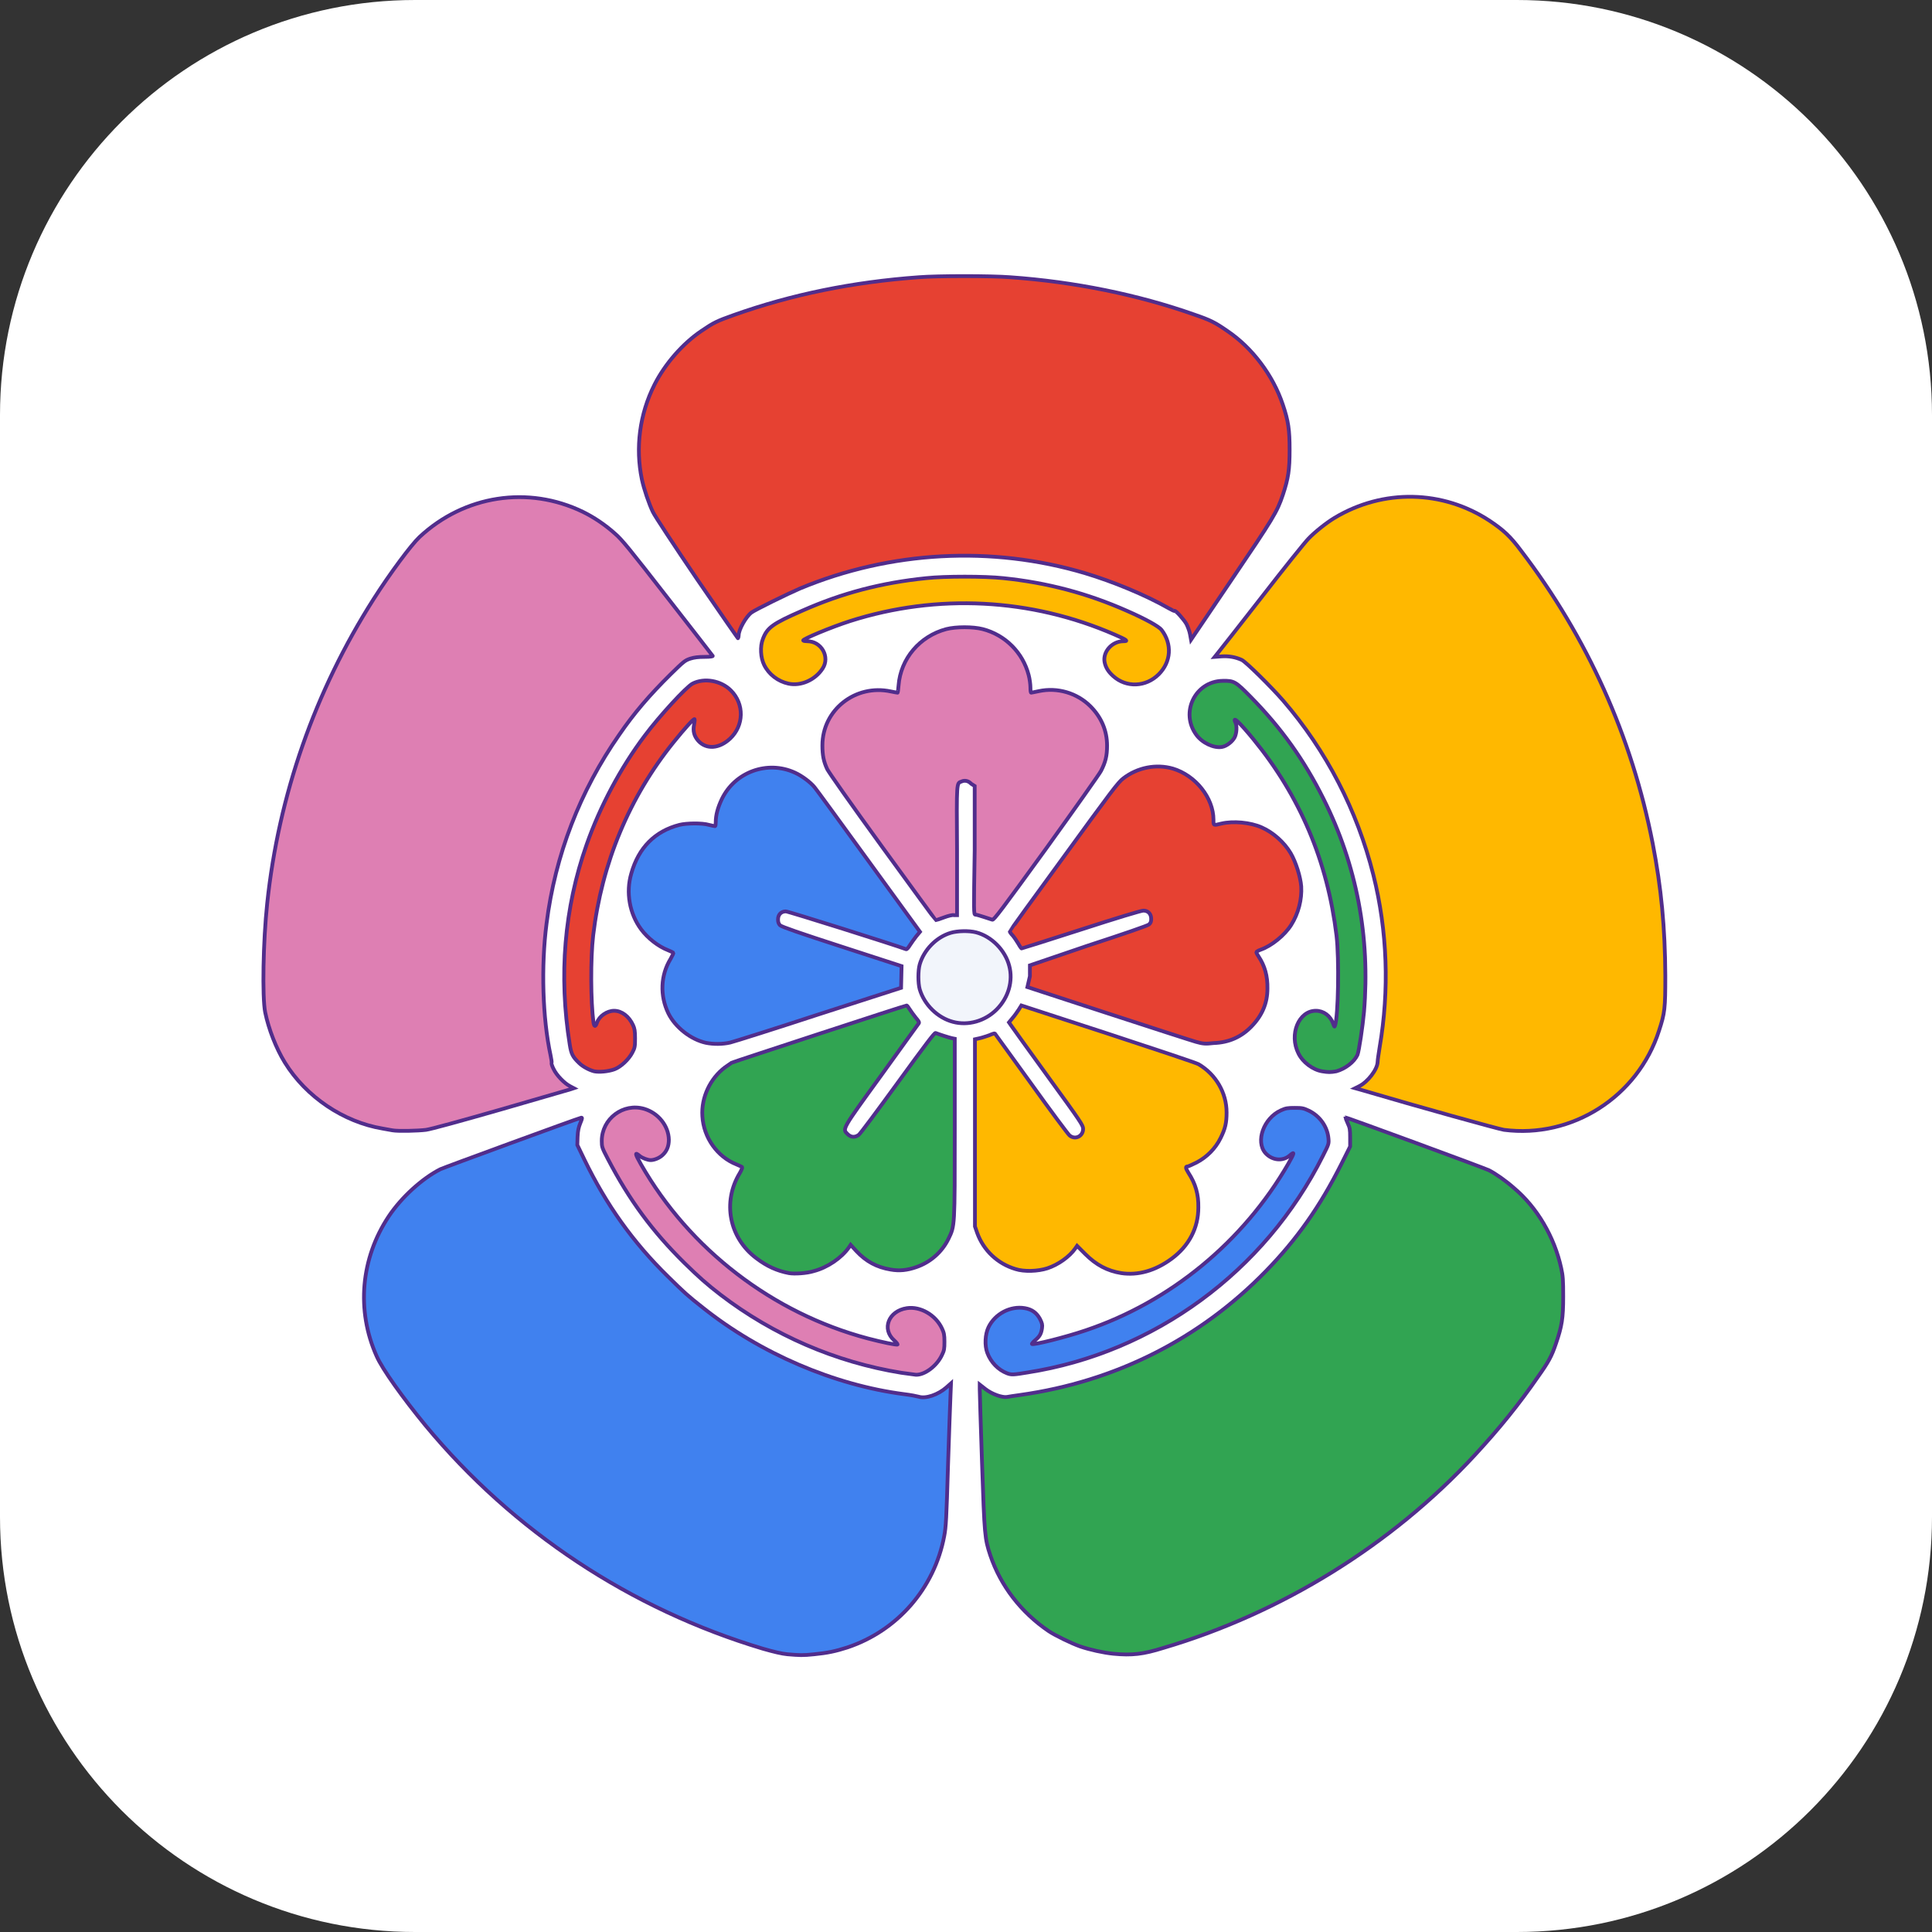 <svg width="512" height="512" viewBox="0 0 512 512" fill="none" xmlns="http://www.w3.org/2000/svg">
<rect x="0" y="0" width="512" height="512" fill="#333333" stroke="none"/>
<g clip-path="url(#clip0_133_26)">
<path d="M0 110C0 49.249 49.249 0 110 0H402C462.751 0 512 49.249 512 110V402C512 462.751 462.751 512 402 512H110C49.249 512 0 462.751 0 402V110Z" fill="white"/>
<path d="M208.657 438.395C207.187 438.261 204.982 437.726 202.175 436.924C167.161 426.429 136.023 405.84 112.77 377.764C106.889 370.612 101.276 362.79 99.806 359.381C94.394 347.282 95.597 333.511 103.014 322.348C106.355 317.334 111.834 312.321 116.712 309.847C117.514 309.446 152.862 296.478 153.998 296.211C154.332 296.144 154.332 296.344 153.797 297.614C153.329 298.751 153.129 299.687 153.062 301.291L152.995 303.43L154.866 307.307C160.68 319.273 167.696 329.166 177.051 338.324C181.26 342.469 182.263 343.405 186.272 346.547C201.44 358.646 221.018 367.069 239.661 369.475C241.332 369.676 243.002 370.01 243.47 370.144C245.341 370.745 248.615 369.609 250.82 367.67L252.023 366.601L251.889 369.809C251.823 371.614 251.488 380.104 251.221 388.727C250.82 402.297 250.687 404.771 250.219 407.11C247.613 420.948 237.79 432.178 224.56 436.59C221.486 437.593 219.214 438.061 215.806 438.395C212.733 438.729 211.864 438.662 208.657 438.395Z" fill="#4081EF" stroke="#512D8C" stroke-miterlimit="10"/>
<path d="M295.055 438.259C292.383 437.992 288.774 437.189 286.235 436.32C283.963 435.518 279.553 433.379 277.883 432.243C270.599 427.296 265.187 420.277 262.447 412.189C260.977 407.71 260.91 407.175 260.242 387.522C259.908 377.562 259.641 368.872 259.641 368.203V366.933L261.178 368.136C262.915 369.473 265.588 370.409 266.857 370.208C267.258 370.142 268.862 369.874 270.399 369.674C295.59 366.131 317.975 354.834 335.482 336.852C343.634 328.496 349.781 319.806 355.461 308.508L357.8 303.829V301.423C357.8 299.35 357.733 298.882 357.131 297.612C356.797 296.81 356.53 296.208 356.53 296.142C356.664 296.008 393.482 309.578 394.551 310.113C396.288 310.982 398.961 312.853 401.166 314.792C407.313 319.939 411.924 327.76 413.728 336.049C414.196 338.122 414.263 339.258 414.263 343.603C414.263 349.352 413.929 351.424 412.325 356.104C411.189 359.446 410.387 360.917 407.581 364.861C402.502 372.214 397.357 378.564 390.742 385.717C368.825 409.381 339.625 427.497 308.286 436.722C302.94 438.393 300 438.727 295.055 438.259Z" fill="#31A452" stroke="#512D8C" stroke-miterlimit="10"/>
<path d="M238.793 363.791C221.486 360.984 204.915 353.831 190.883 343.069C187.408 340.395 185.069 338.323 181.461 334.78C172.975 326.424 166.827 318.135 161.081 307.105C159.544 304.164 159.477 303.963 159.477 302.359C159.477 296.476 165.157 292.198 170.77 293.869C174.512 295.005 177.184 298.415 177.251 302.024C177.251 303.762 176.717 305.099 175.514 306.169C174.712 306.904 173.376 307.439 172.44 307.439C171.638 307.439 170.235 306.904 169.567 306.37C168.164 305.166 168.231 305.701 169.834 308.509C182.731 331.103 204.781 348.015 229.972 354.7C233.781 355.703 237.657 356.505 237.857 356.304C237.924 356.238 237.59 355.77 236.989 355.235C233.581 352.227 235.452 347.414 240.33 346.678C243.938 346.144 247.947 348.483 249.618 352.026C250.152 353.163 250.286 353.697 250.286 355.569C250.286 357.441 250.219 357.909 249.618 359.112C248.281 361.986 245.074 364.393 242.735 364.326C242.134 364.259 240.33 363.992 238.793 363.791Z" fill="#DE7FB3" stroke="#512D8C" stroke-miterlimit="10"/>
<path d="M266.857 363.925C264.585 363.056 262.581 361.051 261.645 358.51C260.91 356.572 261.044 353.63 261.979 351.692C263.717 348.149 267.793 346.01 271.601 346.678C273.539 347.013 274.742 347.948 275.611 349.553C276.145 350.622 276.279 351.023 276.145 351.959C275.945 353.43 275.544 354.165 274.341 355.168C273.807 355.636 273.406 356.104 273.472 356.171C273.807 356.505 282.426 354.366 287.705 352.561C310.157 345.007 329.468 329.098 341.429 308.375C343.099 305.434 343.166 305.032 341.763 306.236C339.892 307.84 337.085 307.506 335.348 305.567C332.675 302.492 334.88 296.342 339.424 294.27C340.76 293.668 341.228 293.602 343.099 293.602C345.037 293.602 345.438 293.668 346.841 294.337C349.781 295.741 351.786 298.615 352.053 301.69C352.187 303.161 352.12 303.228 350.583 306.303C335.214 336.985 305.813 358.51 272.27 363.724C268.595 364.326 268.06 364.393 266.857 363.925Z" fill="#4081EF" stroke="#512D8C" stroke-miterlimit="10"/>
<path d="M209.058 337.386C205.917 336.784 203.244 335.581 200.438 333.442C193.221 328.027 191.417 318.535 196.028 310.914C196.495 310.112 196.763 309.444 196.696 309.31C196.562 309.176 195.894 308.909 195.159 308.575C190.081 306.569 186.472 301.489 186.138 295.807C185.804 290.86 188.21 285.78 192.152 282.839C192.82 282.371 193.622 281.836 193.889 281.635C194.424 281.368 239.929 266.461 240.263 266.461C240.396 266.461 240.73 266.929 241.065 267.464C241.399 267.998 242.134 269.001 242.668 269.67C243.47 270.605 243.671 270.94 243.47 271.207C243.336 271.408 238.859 277.558 233.581 284.911C222.956 299.55 223.224 299.149 224.627 300.553C225.495 301.422 226.565 301.489 227.567 300.754C227.968 300.486 232.578 294.269 237.924 286.916C245.408 276.622 247.68 273.614 247.947 273.747C248.548 274.015 251.622 275.017 252.357 275.151L253.025 275.285V298.882C253.025 325.42 253.025 324.819 251.355 328.295C249.618 331.838 246.544 334.512 242.869 335.782C240.396 336.651 238.325 336.851 236.053 336.45C232.378 335.848 229.505 334.311 226.899 331.503L225.429 329.899L225.028 330.501C223.023 333.375 219.281 335.915 215.673 336.851C213.802 337.453 210.461 337.653 209.058 337.386Z" fill="#31A452" stroke="#512D8C" stroke-miterlimit="10"/>
<path d="M297.127 337.386C293.452 336.784 290.512 335.247 287.572 332.306L285.433 330.166L284.966 330.835C283.429 333.041 280.422 335.18 277.549 336.116C275.076 336.918 271.401 337.052 269.129 336.316C264.385 334.913 260.643 331.37 258.972 326.757L258.371 325.019V300.219V275.418L259.574 275.151C260.242 275.017 261.378 274.616 262.18 274.349C262.915 274.015 263.583 273.814 263.65 273.881C263.717 273.948 267.993 279.897 273.272 287.184C278.484 294.47 283.095 300.62 283.429 300.887C284.899 302.157 287.037 301.155 287.037 299.149C287.037 298.213 286.369 297.211 277.816 285.446C272.737 278.427 268.327 272.344 267.993 271.809L267.392 270.94L268.327 269.803C268.862 269.202 269.597 268.132 269.998 267.53L270.666 266.461L293.652 273.948C306.281 278.092 317.106 281.702 317.641 282.036C322.184 284.71 325.058 289.59 325.058 294.804C325.058 297.545 324.724 299.082 323.454 301.623C322.118 304.363 319.779 306.703 317.039 308.107C315.97 308.642 314.901 309.11 314.767 309.11C314.099 309.11 314.166 309.577 314.968 310.848C316.839 313.722 317.641 316.53 317.574 320.006C317.574 325.42 315.102 330.166 310.491 333.576C306.148 336.784 301.537 338.054 297.127 337.386Z" fill="#FFB800" stroke="#512D8C" stroke-miterlimit="10"/>
<path d="M104.016 299.551C103.682 299.484 102.479 299.284 101.41 299.083C90.986 297.345 81.097 290.66 75.484 281.569C73.145 277.759 71.207 272.745 70.272 268.267C69.47 264.189 69.737 249.483 70.806 239.455C73.813 210.711 83.502 183.103 99.005 158.771C103.348 151.952 108.961 144.399 111.166 142.326C123.06 131.23 139.965 128.623 154.465 135.642C157.339 137.045 160.346 139.051 162.952 141.39C164.823 142.995 166.827 145.468 176.917 158.436C183.399 166.792 188.811 173.678 188.878 173.811C189.012 173.945 188.276 174.079 186.74 174.079C185.069 174.079 184 174.212 182.931 174.547C181.528 175.015 181.194 175.282 177.652 178.758C172.173 184.173 168.03 188.986 164.088 194.735C153.73 209.575 147.115 226.621 144.843 244.736C143.373 256.034 143.774 269.804 145.912 279.698C146.113 280.633 146.247 281.569 146.18 281.703C146.113 281.837 146.313 282.572 146.714 283.307C147.449 284.912 149.588 287.118 151.058 287.853L152.06 288.388L151.258 288.655C150.79 288.789 142.505 291.195 132.816 294.003C121.857 297.145 114.306 299.217 112.903 299.418C110.832 299.685 105.486 299.819 104.016 299.551Z" fill="#DE7FB3" stroke="#512D8C" stroke-miterlimit="10"/>
<path d="M398.56 299.418C397.157 299.217 375.975 293.335 360.806 288.856L359.136 288.388L360.205 287.853C362.477 286.717 365.016 283.441 365.083 281.436C365.083 280.968 365.35 279.23 365.617 277.559C368.223 262.384 367.689 246.742 363.947 231.835C359.67 214.789 351.518 198.946 340.025 185.644C336.952 182.101 330.136 175.349 329.067 174.881C327.463 174.146 325.659 173.812 323.721 173.945L321.917 174.079L322.719 173.076C323.187 172.542 328.399 165.857 334.412 158.169C340.359 150.482 345.905 143.597 346.774 142.728C348.511 140.923 351.452 138.583 353.657 137.246C366.553 129.492 382.389 129.826 394.818 138.048C398.426 140.455 400.297 142.193 403.037 145.869C420.677 168.932 432.438 195.136 437.984 223.546C440.256 235.311 441.258 245.806 441.325 258.574C441.325 267.264 441.191 268.467 439.654 273.147C434.041 290.661 416.601 301.757 398.56 299.418Z" fill="#FFB800" stroke="#512D8C" stroke-miterlimit="10"/>
<path d="M157.472 283.91C156.136 283.576 154.399 282.64 153.463 281.704C151.793 280.1 151.392 279.365 150.991 276.824C148.051 258.575 149.521 240.727 155.468 223.814C159.009 213.72 164.488 203.426 170.836 195.003C174.712 189.789 181.929 181.968 183.532 181.166C186.673 179.561 191.083 180.364 193.689 182.971C197.297 186.58 197.164 192.262 193.488 195.739C190.615 198.412 187.207 198.68 185.069 196.34C183.933 195.07 183.599 193.733 183.933 192.062C184.067 191.327 184.134 190.725 184.067 190.591C183.866 190.391 181.661 192.797 178.521 196.674C166.76 211.247 159.477 228.761 157.205 247.813C156.47 254.029 156.537 265.46 157.272 270.942C157.472 272.145 157.806 272.212 158.207 271.009C158.809 269.271 160.88 267.867 162.751 267.867C164.756 267.867 166.694 269.337 167.763 271.677C168.164 272.546 168.297 273.215 168.297 275.153C168.297 277.359 168.23 277.693 167.562 278.963C166.627 280.768 164.488 282.774 162.818 283.375C161.147 283.977 158.742 284.178 157.472 283.91Z" fill="#E64132" stroke="#512D8C" stroke-miterlimit="10"/>
<path d="M350.383 283.909C347.91 283.508 345.237 281.503 344.101 279.163C341.562 274.15 344.168 267.866 348.712 267.866C350.783 267.866 352.588 269.203 353.323 271.342C353.59 272.144 353.657 272.211 353.79 271.81C354.659 269.337 354.926 254.162 354.191 247.946C351.786 228.159 344.502 210.979 332.141 195.872C328.465 191.393 326.528 189.588 327.396 191.46C327.864 192.395 327.73 194.334 327.196 195.404C326.594 196.54 325.058 197.743 323.855 197.944C321.717 198.345 318.576 196.874 317.039 194.735C312.696 188.853 316.705 180.564 323.989 180.43C327.062 180.363 327.463 180.63 331.472 184.708C339.558 192.93 345.571 201.353 350.717 211.648C359.537 229.228 363.145 248.347 361.475 268.134C361.141 271.877 360.138 278.629 359.737 279.564C358.869 281.436 356.53 283.241 354.124 283.909C352.588 284.177 352.053 284.177 350.383 283.909Z" fill="#31A452" stroke="#512D8C" stroke-miterlimit="10"/>
<path d="M187.074 276.356C183.064 275.487 178.922 272.211 177.117 268.535C174.846 263.855 175.046 258.441 177.719 254.096C178.187 253.294 178.521 252.558 178.454 252.491C178.387 252.425 177.719 252.09 177.051 251.823C174.445 250.82 171.638 248.614 169.901 246.275C166.827 242.13 165.825 236.515 167.295 231.501C169.233 224.616 173.576 220.271 180.058 218.6C181.929 218.132 186.071 218.065 187.876 218.6C188.611 218.8 189.346 218.934 189.479 218.934C189.613 218.934 189.68 218.466 189.68 217.931C189.68 215.993 190.214 214.054 191.283 211.781C194.758 204.562 203.378 201.42 210.661 204.762C212.465 205.565 214.804 207.303 215.873 208.64C216.341 209.174 222.756 217.998 230.24 228.293L243.804 246.943L242.802 248.146C242.267 248.815 241.532 249.884 241.131 250.486C240.73 251.154 240.329 251.622 240.129 251.556C237.122 250.419 208.924 241.528 208.256 241.528C206.986 241.528 206.184 242.397 206.184 243.668C206.184 244.336 206.318 244.804 206.719 245.205C207.12 245.606 211.931 247.277 223.09 250.887L238.926 256.034L238.859 258.909L238.793 261.783L217.009 268.802C204.982 272.746 194.357 276.089 193.488 276.289C191.417 276.757 189.078 276.757 187.074 276.356Z" fill="#4081EF" stroke="#512D8C" stroke-miterlimit="10"/>
<path d="M316.906 276.086C315.703 275.751 305.212 272.342 293.519 268.532L272.27 261.58L272.938 258.705V255.831L288.039 250.684C298.062 247.408 304.076 245.336 304.477 245.002C304.945 244.601 305.078 244.266 305.078 243.531C305.078 242.194 304.277 241.325 303.007 241.325C302.406 241.325 295.991 243.264 286.502 246.339C277.949 249.079 270.866 251.352 270.733 251.352C270.666 251.352 270.265 250.817 269.864 250.082C269.463 249.414 268.795 248.411 268.394 247.943C267.926 247.475 267.592 246.94 267.592 246.873C267.592 246.74 274.007 237.849 281.892 227.087C294.521 209.706 296.325 207.3 297.661 206.297C301.47 203.356 306.415 202.42 310.825 203.69C316.839 205.495 321.583 211.444 321.583 217.26C321.583 218.798 321.516 218.798 323.654 218.263C326.795 217.527 331.339 217.929 334.346 219.265C337.419 220.602 340.36 223.276 342.03 226.084C343.433 228.49 344.636 232.368 344.837 234.908C345.037 238.384 344.101 242.06 342.164 245.135C340.426 247.876 336.952 250.684 334.078 251.686C333.477 251.887 332.943 252.221 332.943 252.355C332.943 252.489 333.21 253.023 333.544 253.491C335.148 255.898 335.949 258.639 335.883 261.981C335.883 265.858 334.479 269.134 331.606 272.075C328.933 274.816 325.659 276.286 321.65 276.42C319.445 276.687 318.777 276.62 316.906 276.086Z" fill="#E64132" stroke="#512D8C" stroke-miterlimit="10"/>
<path d="M252.558 270.805C248.482 269.736 244.94 266.26 243.737 262.182C243.27 260.578 243.27 257.169 243.737 255.564C244.873 251.687 248.147 248.345 251.956 247.208C253.76 246.674 256.767 246.607 258.638 247.075C262.781 248.144 266.389 251.821 267.458 255.965C268.528 259.976 267.258 264.388 264.117 267.53C261.044 270.605 256.567 271.875 252.558 270.805Z" fill="#F2F5FB" stroke="#512D8C" stroke-miterlimit="10"/>
<path d="M233.915 224.614C225.028 212.381 219.749 204.827 219.214 203.824C218.279 201.819 217.945 200.148 217.945 197.541C217.945 188.115 226.698 181.23 236.053 183.235C236.988 183.436 237.79 183.57 237.857 183.57C237.924 183.57 238.057 182.701 238.124 181.698C238.659 174.545 243.737 168.596 250.753 166.724C253.359 166.056 257.836 166.056 260.442 166.724C266.389 168.261 271.067 172.941 272.604 178.89C272.871 179.893 273.071 181.364 273.071 182.166C273.071 182.968 273.138 183.57 273.272 183.57C273.405 183.57 274.274 183.369 275.276 183.168C280.221 182.099 285.433 183.636 288.975 187.179C291.848 190.054 293.385 193.597 293.385 197.607C293.385 200.281 292.984 201.953 291.781 204.292C291.38 205.094 284.832 214.319 277.281 224.814C265.387 241.192 263.382 243.866 262.981 243.732C262.714 243.665 261.712 243.331 260.71 242.997C259.707 242.663 258.772 242.395 258.504 242.395C258.037 242.395 258.037 241.86 258.304 225.349V208.303L257.369 207.701C256.7 206.966 255.698 206.699 254.829 207.1C253.493 207.635 253.493 206.766 253.627 225.282V242.529H252.825C252.491 242.395 251.221 242.729 250.152 243.131C249.083 243.532 248.081 243.866 248.014 243.866C247.88 243.799 241.599 235.176 233.915 224.614Z" fill="#DE7FB3" stroke="#512D8C" stroke-miterlimit="10"/>
<path d="M208.924 181.164C206.184 180.562 203.779 178.757 202.509 176.217C201.574 174.345 201.373 171.337 202.175 169.332C203.311 166.323 204.781 165.254 212.599 161.845C223.157 157.165 233.581 154.425 245.475 153.221C250.352 152.687 260.977 152.687 265.922 153.221C277.548 154.425 288.173 157.232 298.73 161.912C303.608 164.051 307.083 165.989 307.818 166.925C310.691 170.669 310.357 175.415 307.083 178.69C303.675 182.099 298.463 182.3 294.988 179.158C293.652 177.955 292.984 176.819 292.716 175.415C292.249 172.741 294.654 170 297.594 169.933C298.53 169.933 298.597 169.866 298.329 169.599C298.129 169.398 296.859 168.797 295.456 168.195C273.272 158.502 248.348 157.232 225.295 164.585C220.283 166.19 212.599 169.398 212.866 169.733C212.933 169.866 213.401 169.933 213.935 169.933C217.677 169.933 220.016 174.078 218.011 177.153C216.074 180.161 212.265 181.899 208.924 181.164Z" fill="#FFB800" stroke="#512D8C" stroke-miterlimit="10"/>
<path d="M184.735 153.489C178.788 144.732 173.509 136.71 173.042 135.708C171.972 133.502 170.636 129.558 170.101 127.017C168.364 118.661 169.5 109.771 173.442 101.95C176.249 96.401 180.926 91.053 185.871 87.711C189.212 85.438 189.947 85.104 194.424 83.5C209.86 78.018 225.963 74.743 243.47 73.473C248.482 73.072 262.514 73.072 267.726 73.473C284.765 74.676 301.537 78.085 316.505 83.366C320.781 84.837 321.984 85.438 325.258 87.711C331.807 92.123 337.353 99.409 339.959 107.231C341.429 111.576 341.763 113.915 341.763 119.196C341.763 124.477 341.429 126.75 339.959 131.162C338.422 135.708 337.486 137.245 326.394 153.623L315.636 169.532L315.369 168.062C315.235 167.259 314.767 166.056 314.433 165.388C313.765 164.185 311.493 161.644 311.293 161.912C311.226 161.979 310.491 161.644 309.689 161.176C303.608 157.7 295.055 154.157 287.505 151.885C262.781 144.531 235.919 146.002 211.998 155.962C208.724 157.366 200.171 161.577 199.168 162.313C197.698 163.382 195.76 166.858 195.76 168.329C195.76 168.596 195.694 168.998 195.56 169.131C195.627 169.265 191.417 163.249 184.735 153.489Z" fill="#E64132" stroke="#512D8C" stroke-miterlimit="10"/>
</g>
<defs>
<clipPath id="clip0_133_26">
<rect width="512" height="512" fill="white"/>
</clipPath>
</defs>
</svg>
